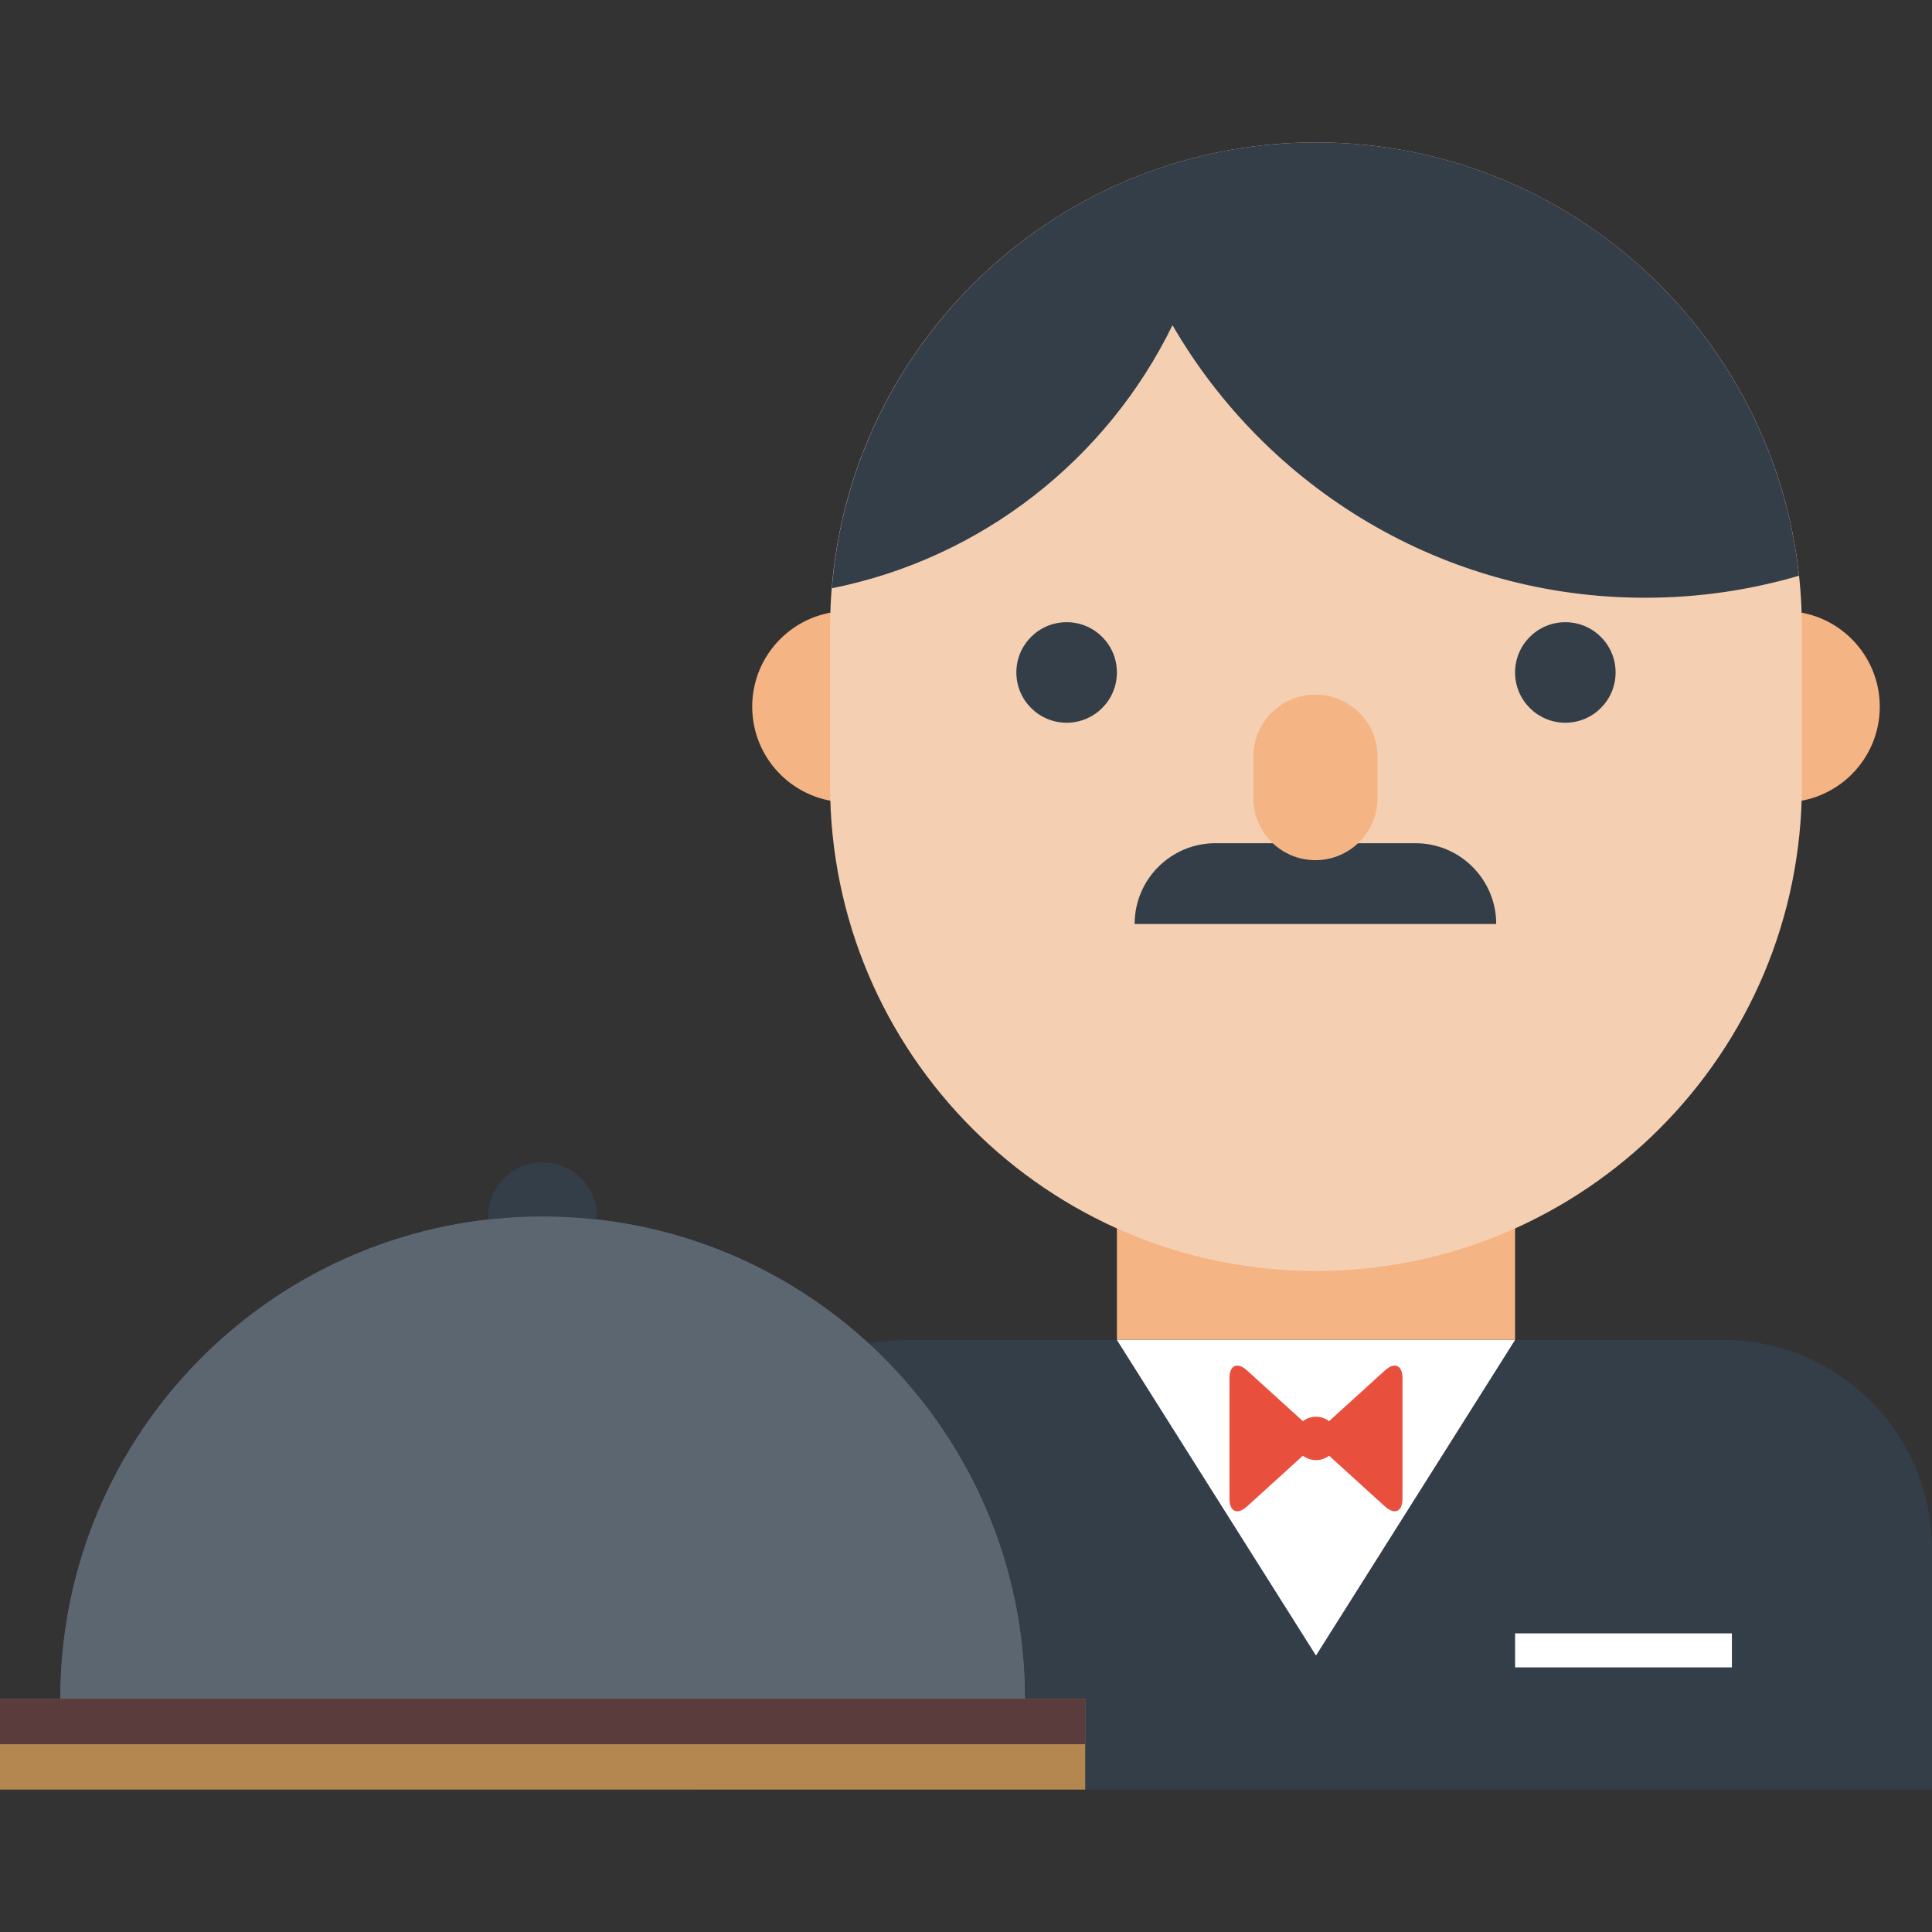 <?xml version="1.0" encoding="iso-8859-1"?>
<!-- Generator: Adobe Illustrator 19.0.0, SVG Export Plug-In . SVG Version: 6.00 Build 0)  -->
<svg version="1.1" id="Layer_1" xmlns="http://www.w3.org/2000/svg" xmlns:xlink="http://www.w3.org/1999/xlink" x="0px" y="0px"
	 viewBox="0 0 356.887 356.887" style="enable-background:new 0 0 356.887 356.887;" xml:space="preserve">
<rect x="0" y="0" width="356.887" height="356.887" fill="#333333" stroke="none"/>
<g>
	<g>
		<g>
			<rect x="206.318" y="181.614" style="fill:#F5B484;" width="73.552" height="65.905"/>
			<circle style="fill:#F5B484;" cx="156.613" cy="130.541" r="17.662"/>
			<circle style="fill:#F5B484;" cx="329.575" cy="130.541" r="17.663"/>
			<path style="fill:#F5CFB2;" d="M332.851,145.019c0,49.571-40.184,89.757-89.757,89.757c-49.571,0-89.758-40.186-89.758-89.757
				v-28.955c0-49.572,40.187-89.758,89.758-89.758c49.572,0,89.757,40.186,89.757,89.758V145.019z"/>
			<circle style="fill:#333E48;" cx="197.033" cy="124.22" r="9.286"/>
			<circle style="fill:#333E48;" cx="289.155" cy="124.22" r="9.285"/>
			<path style="fill:#333E48;" d="M243.094,26.306c-47.08,0-85.666,36.255-89.431,82.364c27.739-5.537,50.857-23.872,62.923-48.601
				c17.451,30.103,50.018,50.352,87.318,50.352c9.869,0,19.4-1.429,28.415-4.071C327.476,61.349,289.383,26.306,243.094,26.306z"/>
			<path style="fill:#333E48;" d="M276.387,170.69c0-8.246-6.684-14.93-14.93-14.93h-36.932c-8.246,0-14.931,6.685-14.931,14.93
				H276.387z"/>
			<path style="fill:#F5B484;" d="M254.461,147.425c0,6.335-5.135,11.47-11.469,11.47c-6.335,0-11.471-5.135-11.471-11.47v-7.647
				c0-6.335,5.136-11.469,11.471-11.469c6.334,0,11.469,5.135,11.469,11.469V147.425z"/>
		</g>
		<path style="fill:#333E48;" d="M356.887,286.119c0-21.318-17.282-38.6-38.601-38.6H167.901c-21.319,0-38.602,17.282-38.602,38.6
			v44.461h227.587v-44.461H356.887z"/>
		<polygon style="fill:#FFFFFF;" points="206.318,247.519 243.094,305.819 279.87,247.519 		"/>
		<rect x="279.87" y="301.723" style="fill:#FFFFFF;" width="40.055" height="6.281"/>
		<g>
			<path style="fill:#E94F3D;" d="M240.953,268.65c1.778-1.616,1.778-4.259,0-5.874l-10.607-9.629
				c-1.778-1.616-3.234-0.972-3.234,1.432l0.001,22.27c0,2.404,1.455,3.048,3.234,1.432L240.953,268.65z"/>
			<path style="fill:#E94F3D;" d="M245.234,268.65c-1.777-1.616-1.777-4.259,0-5.874l10.605-9.629
				c1.778-1.616,3.235-0.972,3.235,1.432l-0.001,22.27c0,2.404-1.456,3.048-3.235,1.432L245.234,268.65z"/>
			<circle style="fill:#E94F3D;" cx="243.093" cy="265.714" r="4.005"/>
		</g>
	</g>
	<g>
		<g>
			<path style="fill:#5C6670;" d="M189.32,313.802c0-49.202-39.887-89.088-89.089-89.088c-49.2,0-89.087,39.886-89.087,89.088
				H189.32z"/>
			<circle style="fill:#333E48;" cx="100.232" cy="224.714" r="10.016"/>
			<path style="fill:#5C6670;" d="M11.145,313.802c0-49.202,39.887-89.088,89.087-89.088c49.202,0,89.089,39.886,89.089,89.088
				H11.145z"/>
		</g>
		<rect y="313.802" style="fill:#B3874F;" width="200.463" height="16.778"/>
		<rect y="313.802" style="fill:#5A3C3D;" width="200.463" height="8.39"/>
	</g>
</g>
<g>
</g>
<g>
</g>
<g>
</g>
<g>
</g>
<g>
</g>
<g>
</g>
<g>
</g>
<g>
</g>
<g>
</g>
<g>
</g>
<g>
</g>
<g>
</g>
<g>
</g>
<g>
</g>
<g>
</g>
</svg>
